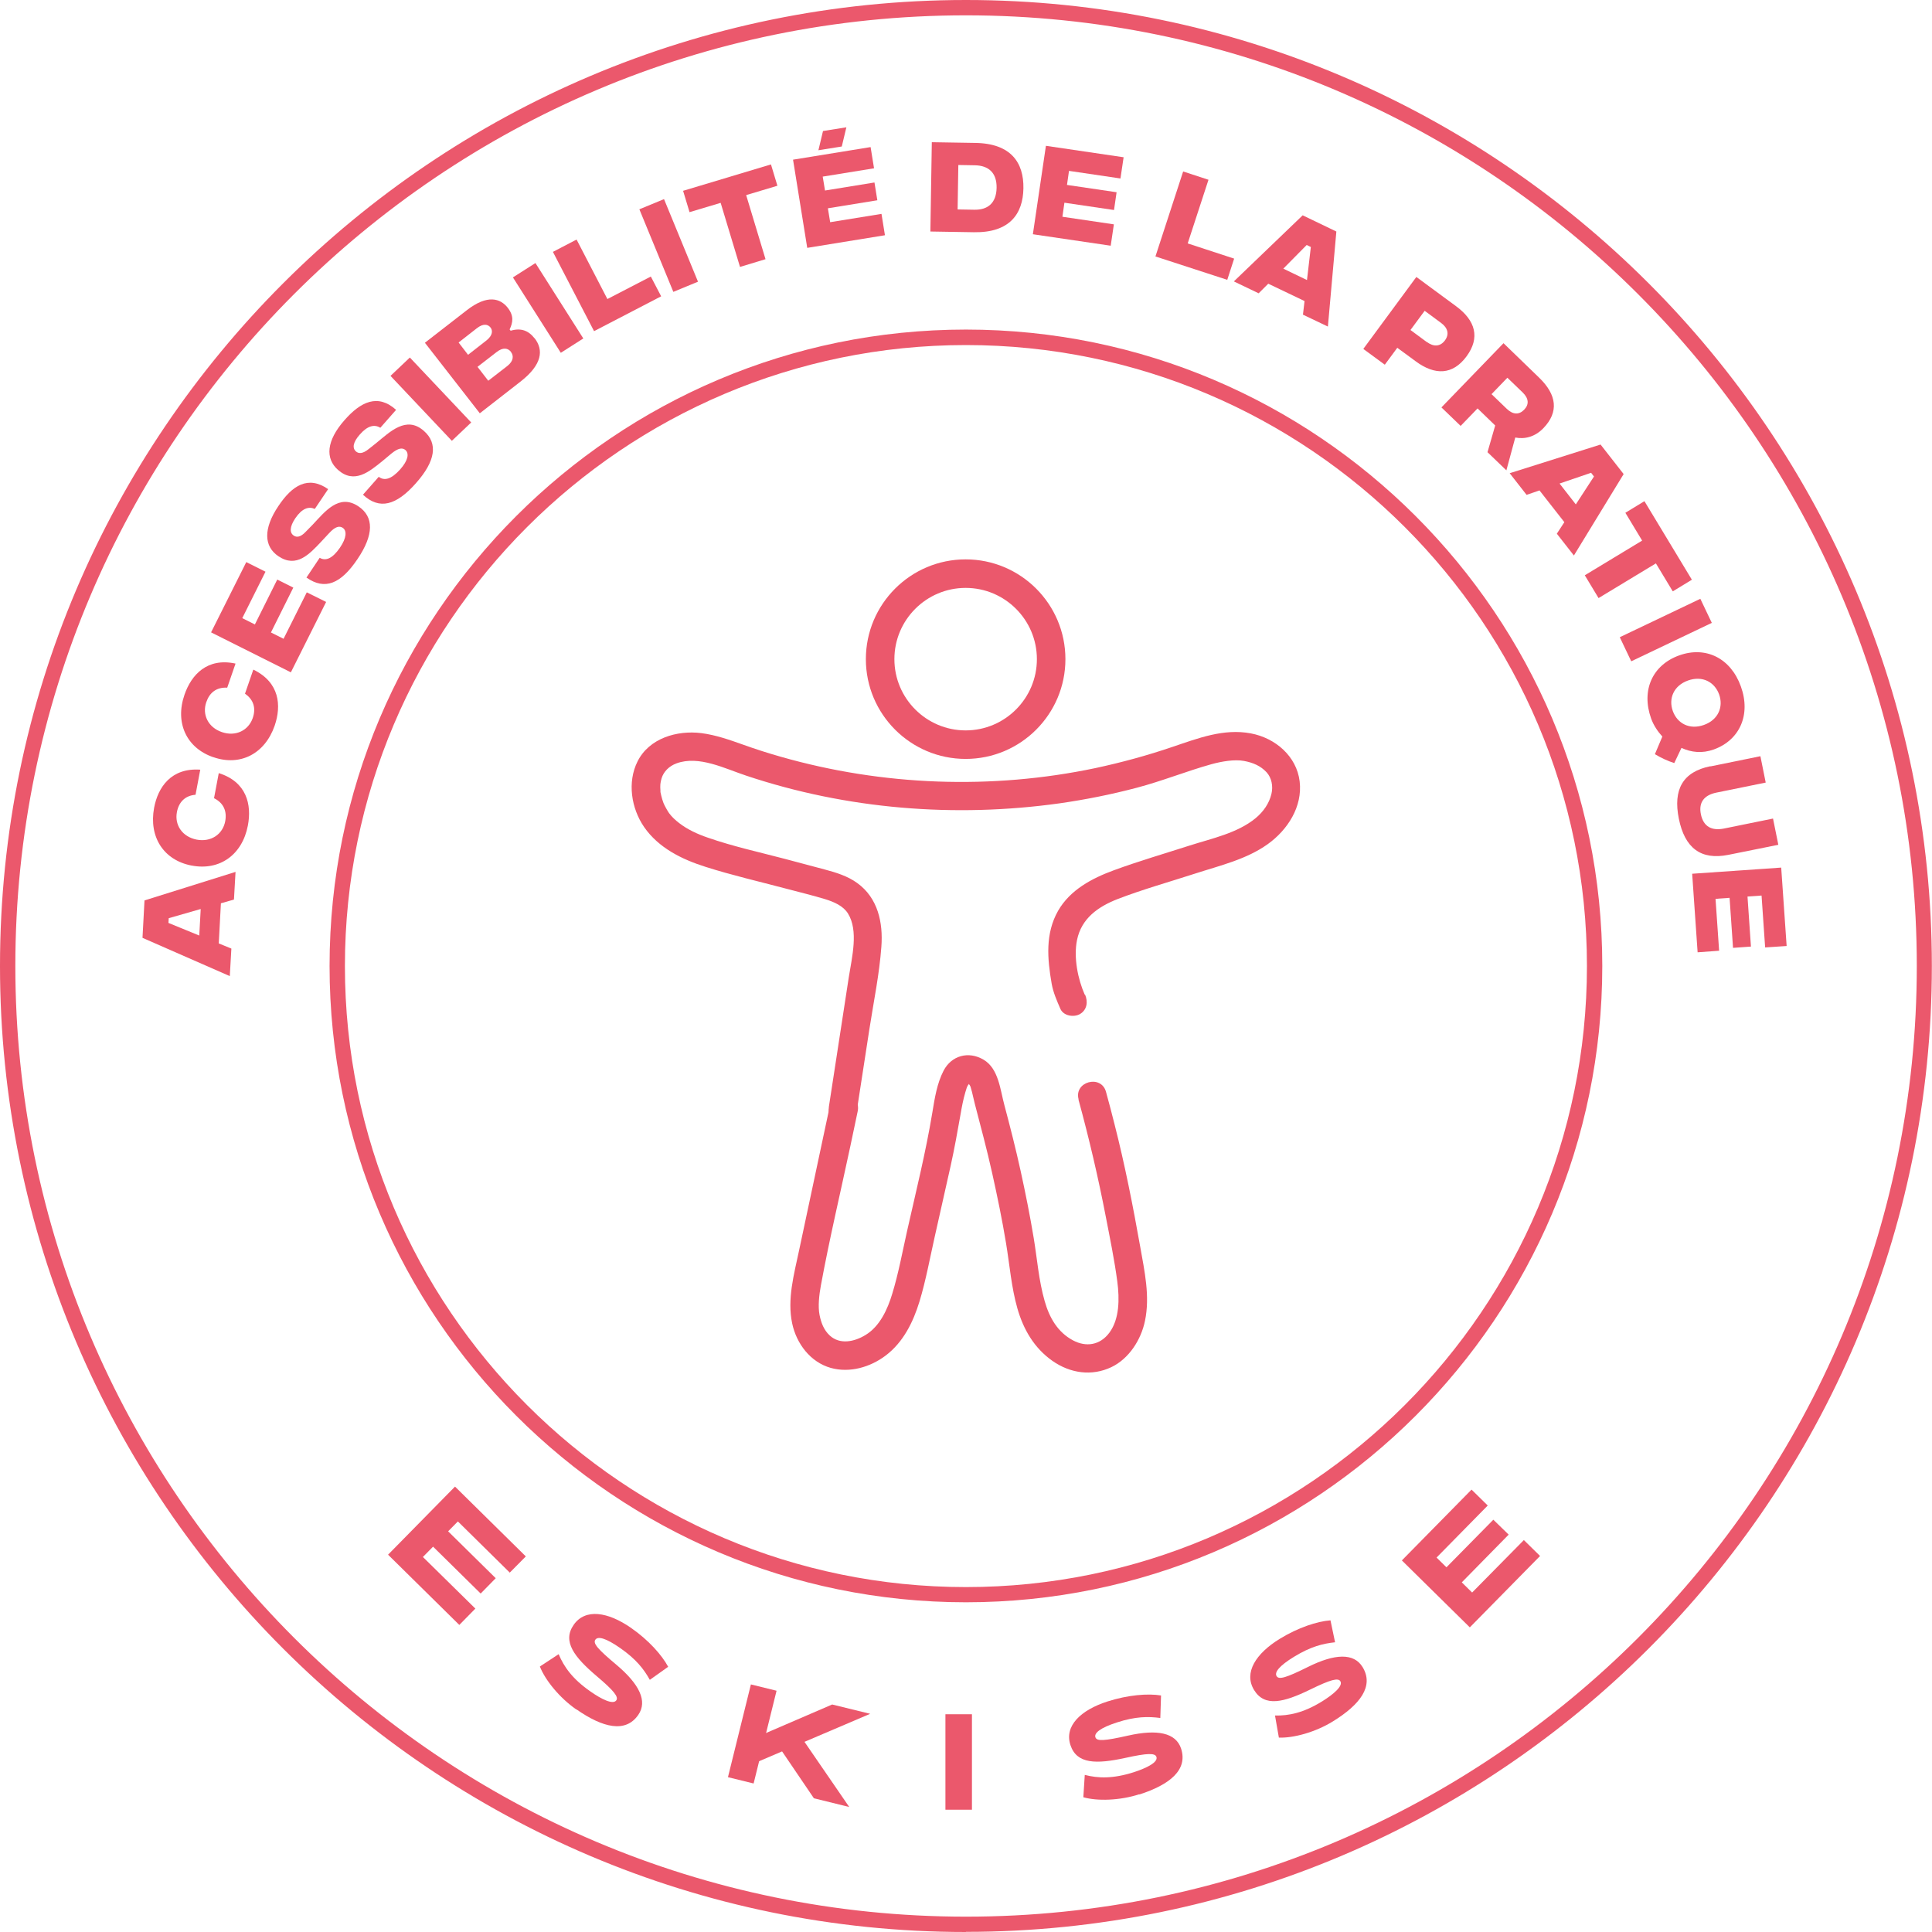 <?xml version="1.0" encoding="UTF-8"?>
<svg xmlns="http://www.w3.org/2000/svg" version="1.1" viewBox="0 0 134.77 134.77">
  <defs>
    <style>
      .cls-1 {
        fill: #eb586c;
      }
    </style>
  </defs>
  <!-- Generator: Adobe Illustrator 28.7.1, SVG Export Plug-In . SVG Version: 1.2.0 Build 142)  -->
  <g>
    <g id="Accessibilite">
      <g>
        <g>
          <polygon class="cls-1" points="27.07 108.45 32.04 113.35 33.16 112.21 29.5 108.61 30.21 107.89 33.53 111.16 34.58 110.09 31.26 106.82 31.94 106.13 35.56 109.7 36.68 108.57 31.74 103.7 27.07 108.45"/>
          <rect class="cls-1" x="65.95" y="119.58" width="1.85" height="6.66"/>
          <g>
            <polygon class="cls-1" points="50.78 123.97 52.57 124.41 53.06 122.43 53.47 120.77 54.17 117.94 52.38 117.5 50.78 123.97"/>
            <path class="cls-1" d="M56.78,125.45l-2.43-3.58,1.49-.77,3.4,4.95-2.47-.61ZM53.34,120.93l4.71-2.03,2.65.65-7.85,3.35.49-1.98Z"/>
          </g>
          <path class="cls-1" d="M79.47,125.18c2.14-.69,3.4-1.72,2.92-3.2-.36-1.11-1.66-1.37-3.7-.91-1.65.37-2.19.41-2.28.11s.36-.66,1.51-1.03c1.29-.42,2.17-.42,3.02-.31l.05-1.57c-.92-.15-2.3-.04-3.74.42-1.86.6-3.02,1.7-2.58,3.04s1.82,1.33,3.81.9c1.58-.35,2.1-.35,2.19-.07.12.37-.68.77-1.57,1.06-1.47.47-2.51.43-3.43.19l-.1,1.56c.98.28,2.56.23,3.91-.21Z"/>
          <path class="cls-1" d="M40.21,119.24c1.85,1.29,3.43,1.66,4.31.39.67-.96.08-2.15-1.52-3.5-1.3-1.09-1.65-1.49-1.47-1.75s.74-.11,1.73.58c1.12.78,1.65,1.47,2.07,2.22l1.28-.91c-.44-.82-1.36-1.86-2.6-2.72-1.6-1.11-3.18-1.37-3.99-.21s.04,2.25,1.59,3.57c1.23,1.04,1.55,1.46,1.38,1.7-.22.32-1.02-.07-1.79-.61-1.27-.88-1.86-1.73-2.23-2.61l-1.31.86c.37.95,1.37,2.18,2.53,2.99Z"/>
          <path class="cls-1" d="M92.96,120.09c1.92-1.18,2.9-2.47,2.09-3.8-.61-1-1.94-.94-3.81-.01-1.51.75-2.03.91-2.19.64s.19-.72,1.22-1.35c1.16-.71,2.01-.92,2.86-1.01l-.32-1.53c-.93.07-2.25.5-3.54,1.29-1.66,1.02-2.53,2.36-1.79,3.57s2.08.86,3.91-.03c1.45-.71,1.96-.83,2.11-.58.2.33-.48.91-1.27,1.4-1.31.81-2.34,1.01-3.29.99l.27,1.54c1.02.04,2.55-.38,3.75-1.12Z"/>
          <polygon class="cls-1" points="102.53 113.52 107.43 108.54 106.3 107.43 102.69 111.09 101.97 110.38 105.24 107.05 104.17 106.01 100.9 109.33 100.21 108.65 103.78 105.02 102.65 103.91 97.79 108.85 102.53 113.52"/>
        </g>
        <path class="cls-1" d="M67.38,134.77C30.23,134.77,0,104.54,0,67.38S30.23,0,67.38,0s67.38,30.23,67.38,67.38-30.23,67.38-67.38,67.38ZM67.38,1.07C30.82,1.07,1.07,30.82,1.07,67.38s29.75,66.32,66.32,66.32,66.32-29.75,66.32-66.32S103.95,1.07,67.38,1.07Z"/>
        <g>
          <path class="cls-1" d="M15.41,63.01l-.15,2.8.88.36-.11,1.92-6.09-2.67.14-2.61,6.35-1.99-.11,1.93-.91.26ZM14,63.41l-2.23.64-.02.33,2.15.88.1-1.84Z"/>
          <path class="cls-1" d="M13.37,60.38c-1.95-.37-3-1.99-2.62-4.03.27-1.44,1.19-2.8,3.22-2.66l-.33,1.75c-.74.06-1.17.52-1.3,1.21-.17.9.37,1.72,1.38,1.92,1.01.19,1.82-.38,1.99-1.28.13-.69-.1-1.27-.78-1.61l.33-1.75c1.95.61,2.31,2.2,2.03,3.66-.39,2.04-1.97,3.16-3.91,2.79Z"/>
          <path class="cls-1" d="M14.88,52.82c-1.87-.64-2.69-2.4-2.01-4.36.48-1.39,1.58-2.6,3.56-2.17l-.58,1.68c-.75-.04-1.23.34-1.46,1.01-.3.86.12,1.76,1.09,2.09.97.33,1.85-.12,2.15-.98.23-.67.08-1.27-.54-1.7l.58-1.68c1.84.89,1.97,2.51,1.49,3.91-.68,1.96-2.4,2.85-4.27,2.2Z"/>
          <path class="cls-1" d="M14.72,44.12l2.46-4.91,1.34.67-1.62,3.24.88.44,1.56-3.13,1.12.56-1.56,3.13.88.44,1.62-3.24,1.35.67-2.46,4.91-5.57-2.79Z"/>
          <path class="cls-1" d="M21.37,40.3l.93-1.39c.41.24.88.07,1.41-.7.48-.7.49-1.19.2-1.39-.23-.15-.51-.11-.96.38l-.54.58c-.82.87-1.73,1.87-2.99,1.02-1.01-.68-1.07-1.91,0-3.5.96-1.44,2.07-2.15,3.47-1.18l-.93,1.38c-.43-.19-.89-.04-1.36.65-.41.61-.4,1.02-.11,1.21.2.14.48.12.85-.28l.47-.48c.85-.9,1.83-2.19,3.19-1.28,1.09.73,1.09,1.98-.07,3.69-1.16,1.72-2.27,2.18-3.55,1.28Z"/>
          <path class="cls-1" d="M25.31,34.52l1.11-1.26c.38.29.86.19,1.49-.51.56-.63.64-1.11.38-1.35-.21-.18-.49-.17-1,.25l-.61.51c-.93.75-1.96,1.62-3.1.62-.91-.8-.81-2.04.45-3.47,1.14-1.3,2.33-1.86,3.6-.72l-1.1,1.25c-.4-.25-.88-.16-1.43.47-.49.55-.53.95-.27,1.18.18.16.46.18.88-.16l.53-.42c.96-.78,2.1-1.94,3.33-.85.99.87.82,2.1-.56,3.65-1.37,1.55-2.54,1.87-3.69.8Z"/>
          <path class="cls-1" d="M27.24,26.22l1.35-1.28,4.28,4.53-1.35,1.28-4.28-4.53Z"/>
          <path class="cls-1" d="M37.29,23.59c.64.82.54,1.84-.97,3.02l-2.85,2.22-3.83-4.92,2.91-2.26c1.46-1.14,2.36-.83,2.87-.18.44.57.36,1.02.13,1.51l.07.09c.71-.21,1.24-.02,1.67.53ZM31.99,23.89l.66.86,1.28-1c.46-.36.44-.71.29-.9-.18-.23-.5-.31-.96.05l-1.28,1ZM35.64,24.54c-.2-.25-.54-.34-1,.02l-1.33,1.03.75.97,1.33-1.03c.46-.36.44-.74.25-.98Z"/>
          <path class="cls-1" d="M35.78,19.35l1.57-1,3.34,5.26-1.57,1-3.34-5.26Z"/>
          <path class="cls-1" d="M38.57,17.57l1.65-.86,2.15,4.15,3.03-1.57.72,1.38-4.68,2.43-2.87-5.53Z"/>
          <path class="cls-1" d="M44.6,14.6l1.72-.71,2.37,5.76-1.72.71-2.37-5.76Z"/>
          <path class="cls-1" d="M54.22,12.96l-2.17.65,1.35,4.47-1.78.54-1.35-4.47-2.17.65-.45-1.49,6.13-1.84.45,1.49Z"/>
          <path class="cls-1" d="M55.31,11.14l5.42-.88.24,1.48-3.58.58.16.97,3.45-.56.2,1.24-3.45.56.16.97,3.58-.58.24,1.49-5.42.88-.99-6.15ZM57.41,9.14l1.63-.26-.32,1.34-1.63.26.32-1.34Z"/>
          <path class="cls-1" d="M71.39,13.14c-.03,1.78-.96,3.1-3.45,3.06l-3.04-.05.1-6.23,3.04.05c2.49.04,3.38,1.38,3.35,3.17ZM69.52,13.11c.02-1.07-.57-1.56-1.51-1.58l-1.16-.02-.05,3.1,1.16.02c.94.02,1.54-.46,1.56-1.53Z"/>
          <path class="cls-1" d="M72.95,10.17l5.43.8-.22,1.48-3.59-.53-.14.98,3.46.51-.18,1.24-3.46-.51-.14.98,3.59.53-.22,1.49-5.43-.8.91-6.17Z"/>
          <path class="cls-1" d="M82.53,11.96l1.77.58-1.45,4.44,3.24,1.06-.48,1.48-5.01-1.63,1.93-5.92Z"/>
          <path class="cls-1" d="M91,21l-2.53-1.21-.67.67-1.73-.83,4.8-4.61,2.35,1.13-.59,6.63-1.74-.83.11-.94ZM91.17,19.54l.27-2.31-.29-.14-1.63,1.65,1.66.8Z"/>
          <path class="cls-1" d="M98.8,19.32l2.77,2.04c1.36,1,1.69,2.2.73,3.5-.96,1.3-2.2,1.34-3.55.34l-1.28-.94-.87,1.18-1.5-1.1,3.7-5.02ZM99.54,23.86c.46.34.92.33,1.25-.11.33-.44.2-.88-.26-1.22l-1.15-.85-.99,1.34,1.15.85Z"/>
          <path class="cls-1" d="M103.77,31.52l.53-1.84-1.23-1.19-1.18,1.22-1.34-1.29,4.33-4.48,2.49,2.41c1.23,1.19,1.38,2.39.29,3.52-.59.61-1.3.78-1.96.65l-.62,2.29-1.32-1.27ZM104.04,27.49l1.07,1.03c.43.41.85.43,1.21.06s.32-.79-.1-1.2l-1.07-1.03-1.1,1.14Z"/>
          <path class="cls-1" d="M109.12,36.42l-1.73-2.21-.9.31-1.18-1.51,6.34-2,1.61,2.06-3.47,5.68-1.19-1.52.52-.8ZM109.92,35.19l1.27-1.95-.2-.26-2.2.75,1.13,1.45Z"/>
          <path class="cls-1" d="M116.68,41.24l-1.17-1.94-4,2.42-.96-1.59,4-2.42-1.17-1.94,1.33-.81,3.31,5.48-1.33.81Z"/>
          <path class="cls-1" d="M118.61,41.77l.8,1.68-5.62,2.68-.8-1.68,5.62-2.68Z"/>
          <path class="cls-1" d="M117.29,52.18l-.5,1.05c-.49-.16-.91-.36-1.35-.62l.52-1.23c-.31-.34-.6-.76-.78-1.25-.71-1.98.09-3.74,1.95-4.41s3.6.19,4.31,2.17c.71,1.98-.09,3.74-1.89,4.39-.81.29-1.56.21-2.26-.11ZM116.69,49.6c.31.86,1.16,1.33,2.17.97s1.37-1.27,1.06-2.13c-.31-.86-1.16-1.33-2.17-.97-1.01.36-1.37,1.27-1.06,2.13Z"/>
          <path class="cls-1" d="M119.32,53.46l3.48-.71.37,1.84-3.44.7c-.83.17-1.26.66-1.08,1.52s.76,1.15,1.59.99l3.44-.7.37,1.83-3.48.7c-1.94.39-3.05-.49-3.46-2.52-.41-2.03.27-3.27,2.2-3.66Z"/>
          <path class="cls-1" d="M124.25,60.51l.38,5.48-1.5.1-.25-3.62-.98.07.24,3.49-1.25.09-.24-3.49-.98.07.25,3.62-1.5.11-.38-5.48,6.22-.43Z"/>
        </g>
        <g>
          <g>
            <path class="cls-1" d="M67.36,52.94c-3.84,0-6.96-3.12-6.96-6.96s3.12-6.96,6.96-6.96,6.96,3.12,6.96,6.96-3.12,6.96-6.96,6.96ZM67.36,41.01c-2.74,0-4.97,2.23-4.97,4.97s2.23,4.97,4.97,4.97,4.97-2.23,4.97-4.97-2.23-4.97-4.97-4.97Z"/>
            <path class="cls-1" d="M75.67,69.39c-.48-1.08-.79-2.6-.54-3.82.31-1.51,1.47-2.32,2.82-2.85,1.76-.68,3.59-1.19,5.38-1.77s3.62-1,5.11-2.07c1.38-.99,2.43-2.61,2.22-4.37s-1.7-3.03-3.4-3.35c-1.9-.36-3.69.34-5.47.94-1.76.6-3.56,1.09-5.38,1.48-7.23,1.52-14.84,1.24-21.94-.79-.88-.25-1.76-.53-2.62-.84-.96-.34-1.91-.68-2.93-.81-1.69-.21-3.64.35-4.45,1.98-.72,1.44-.44,3.26.46,4.57,1.01,1.46,2.64,2.26,4.29,2.78,1.82.58,3.69,1.01,5.54,1.5.93.25,1.87.47,2.79.75.62.19,1.27.47,1.6,1,.75,1.2.28,3.05.06,4.44-.31,2.02-.62,4.04-.93,6.05-.15,1-.31,1.99-.46,2.99-.08.53.13,1.07.69,1.22.47.13,1.14-.16,1.22-.69.31-1.99.61-3.98.92-5.97s.69-3.8.83-5.71c.13-1.69-.24-3.41-1.68-4.45-.67-.49-1.49-.74-2.28-.95-.93-.25-1.86-.49-2.78-.74-1.79-.47-3.62-.87-5.37-1.48-.7-.24-1.41-.56-2-1.02-.26-.2-.51-.43-.7-.69-.09-.12-.34-.57-.39-.71-.06-.16-.11-.33-.15-.49-.02-.07-.03-.15-.05-.22-.06-.35,0,.08-.01-.13-.03-.4-.01-.57.08-.88.14-.45.5-.84,1.04-1.04,1.56-.57,3.36.36,4.87.86,7.01,2.34,14.53,2.95,21.84,1.93,1.82-.26,3.62-.62,5.4-1.09s3.45-1.15,5.2-1.64c.73-.2,1.62-.35,2.27-.23s1.17.35,1.58.79c.35.38.47.97.34,1.51-.16.67-.56,1.24-1.1,1.69-1.27,1.05-3.07,1.42-4.6,1.91-1.77.57-3.56,1.09-5.3,1.73-1.52.56-3.04,1.36-3.88,2.82-.91,1.6-.75,3.36-.45,5.09.11.62.36,1.18.61,1.76.22.49.93.6,1.36.36.51-.3.57-.87.36-1.36h0Z"/>
            <path class="cls-1" d="M75.23,76.7c.74,2.71,1.38,5.44,1.91,8.19.29,1.5.6,3,.8,4.51.16,1.22.15,2.61-.55,3.56-.66.89-1.64,1.02-2.54.54-1.07-.57-1.65-1.58-1.98-2.75-.41-1.43-.52-2.93-.76-4.38-.26-1.57-.57-3.12-.91-4.67s-.73-3.08-1.14-4.62c-.29-1.07-.4-2.54-1.45-3.16s-2.24-.29-2.79.77c-.46.89-.62,1.92-.78,2.9-.46,2.78-1.14,5.51-1.76,8.26-.33,1.47-.6,2.96-1.04,4.4-.33,1.1-.87,2.26-1.84,2.86-.82.51-1.83.69-2.52.05-.41-.38-.6-.88-.71-1.43-.12-.6-.03-1.39.09-2.05.6-3.26,1.37-6.5,2.06-9.74.17-.81.34-1.61.51-2.42.11-.52-.15-1.07-.69-1.22-.49-.14-1.11.17-1.22.69-.73,3.41-1.45,6.83-2.18,10.24-.35,1.66-.84,3.39-.48,5.09.3,1.41,1.27,2.7,2.69,3.1,1.32.37,2.76-.05,3.83-.86,1.23-.93,1.92-2.33,2.36-3.77s.73-3.04,1.07-4.55c.37-1.65.74-3.29,1.11-4.94.26-1.18.47-2.35.68-3.54.09-.53.19-1.06.34-1.57.03-.1.06-.2.09-.29.02-.05.04-.1.06-.16-.07.19-.03.06,0,.02.04-.08.1-.16.14-.25.05-.12-.13.11.04-.03-.2.16-.13.09-.07.06.13-.08-.09.04-.1.04.06-.02.19-.05-.11.01.02,0,.21.02.07,0,.06.01.12.04.19.05-.03,0-.11-.06-.04,0,.09.08-.12-.03,0,0,.05.01-.04-.1.02.03.02.05.06.1.08.15-.02-.05-.05-.16,0,.02.03.11.06.21.09.32.07.28.13.56.2.84.42,1.61.85,3.21,1.21,4.83s.7,3.26.97,4.9c.25,1.51.37,3.07.79,4.54s1.17,2.76,2.43,3.65,2.77,1.09,4.12.45c1.24-.59,2.08-1.92,2.35-3.23.36-1.72-.03-3.46-.33-5.16-.51-2.87-1.07-5.72-1.79-8.54-.19-.76-.39-1.52-.6-2.28-.34-1.23-2.25-.71-1.91.53h0Z"/>
          </g>
          <path class="cls-1" d="M67.38,111.77c-24.47,0-44.39-19.91-44.39-44.39s19.91-44.39,44.39-44.39,44.39,19.91,44.39,44.39-19.91,44.39-44.39,44.39ZM67.38,24.07c-23.89,0-43.32,19.43-43.32,43.32s19.43,43.32,43.32,43.32,43.32-19.43,43.32-43.32-19.43-43.32-43.32-43.32Z"/>
        </g>
      </g>
    </g>
  </g>
</svg>